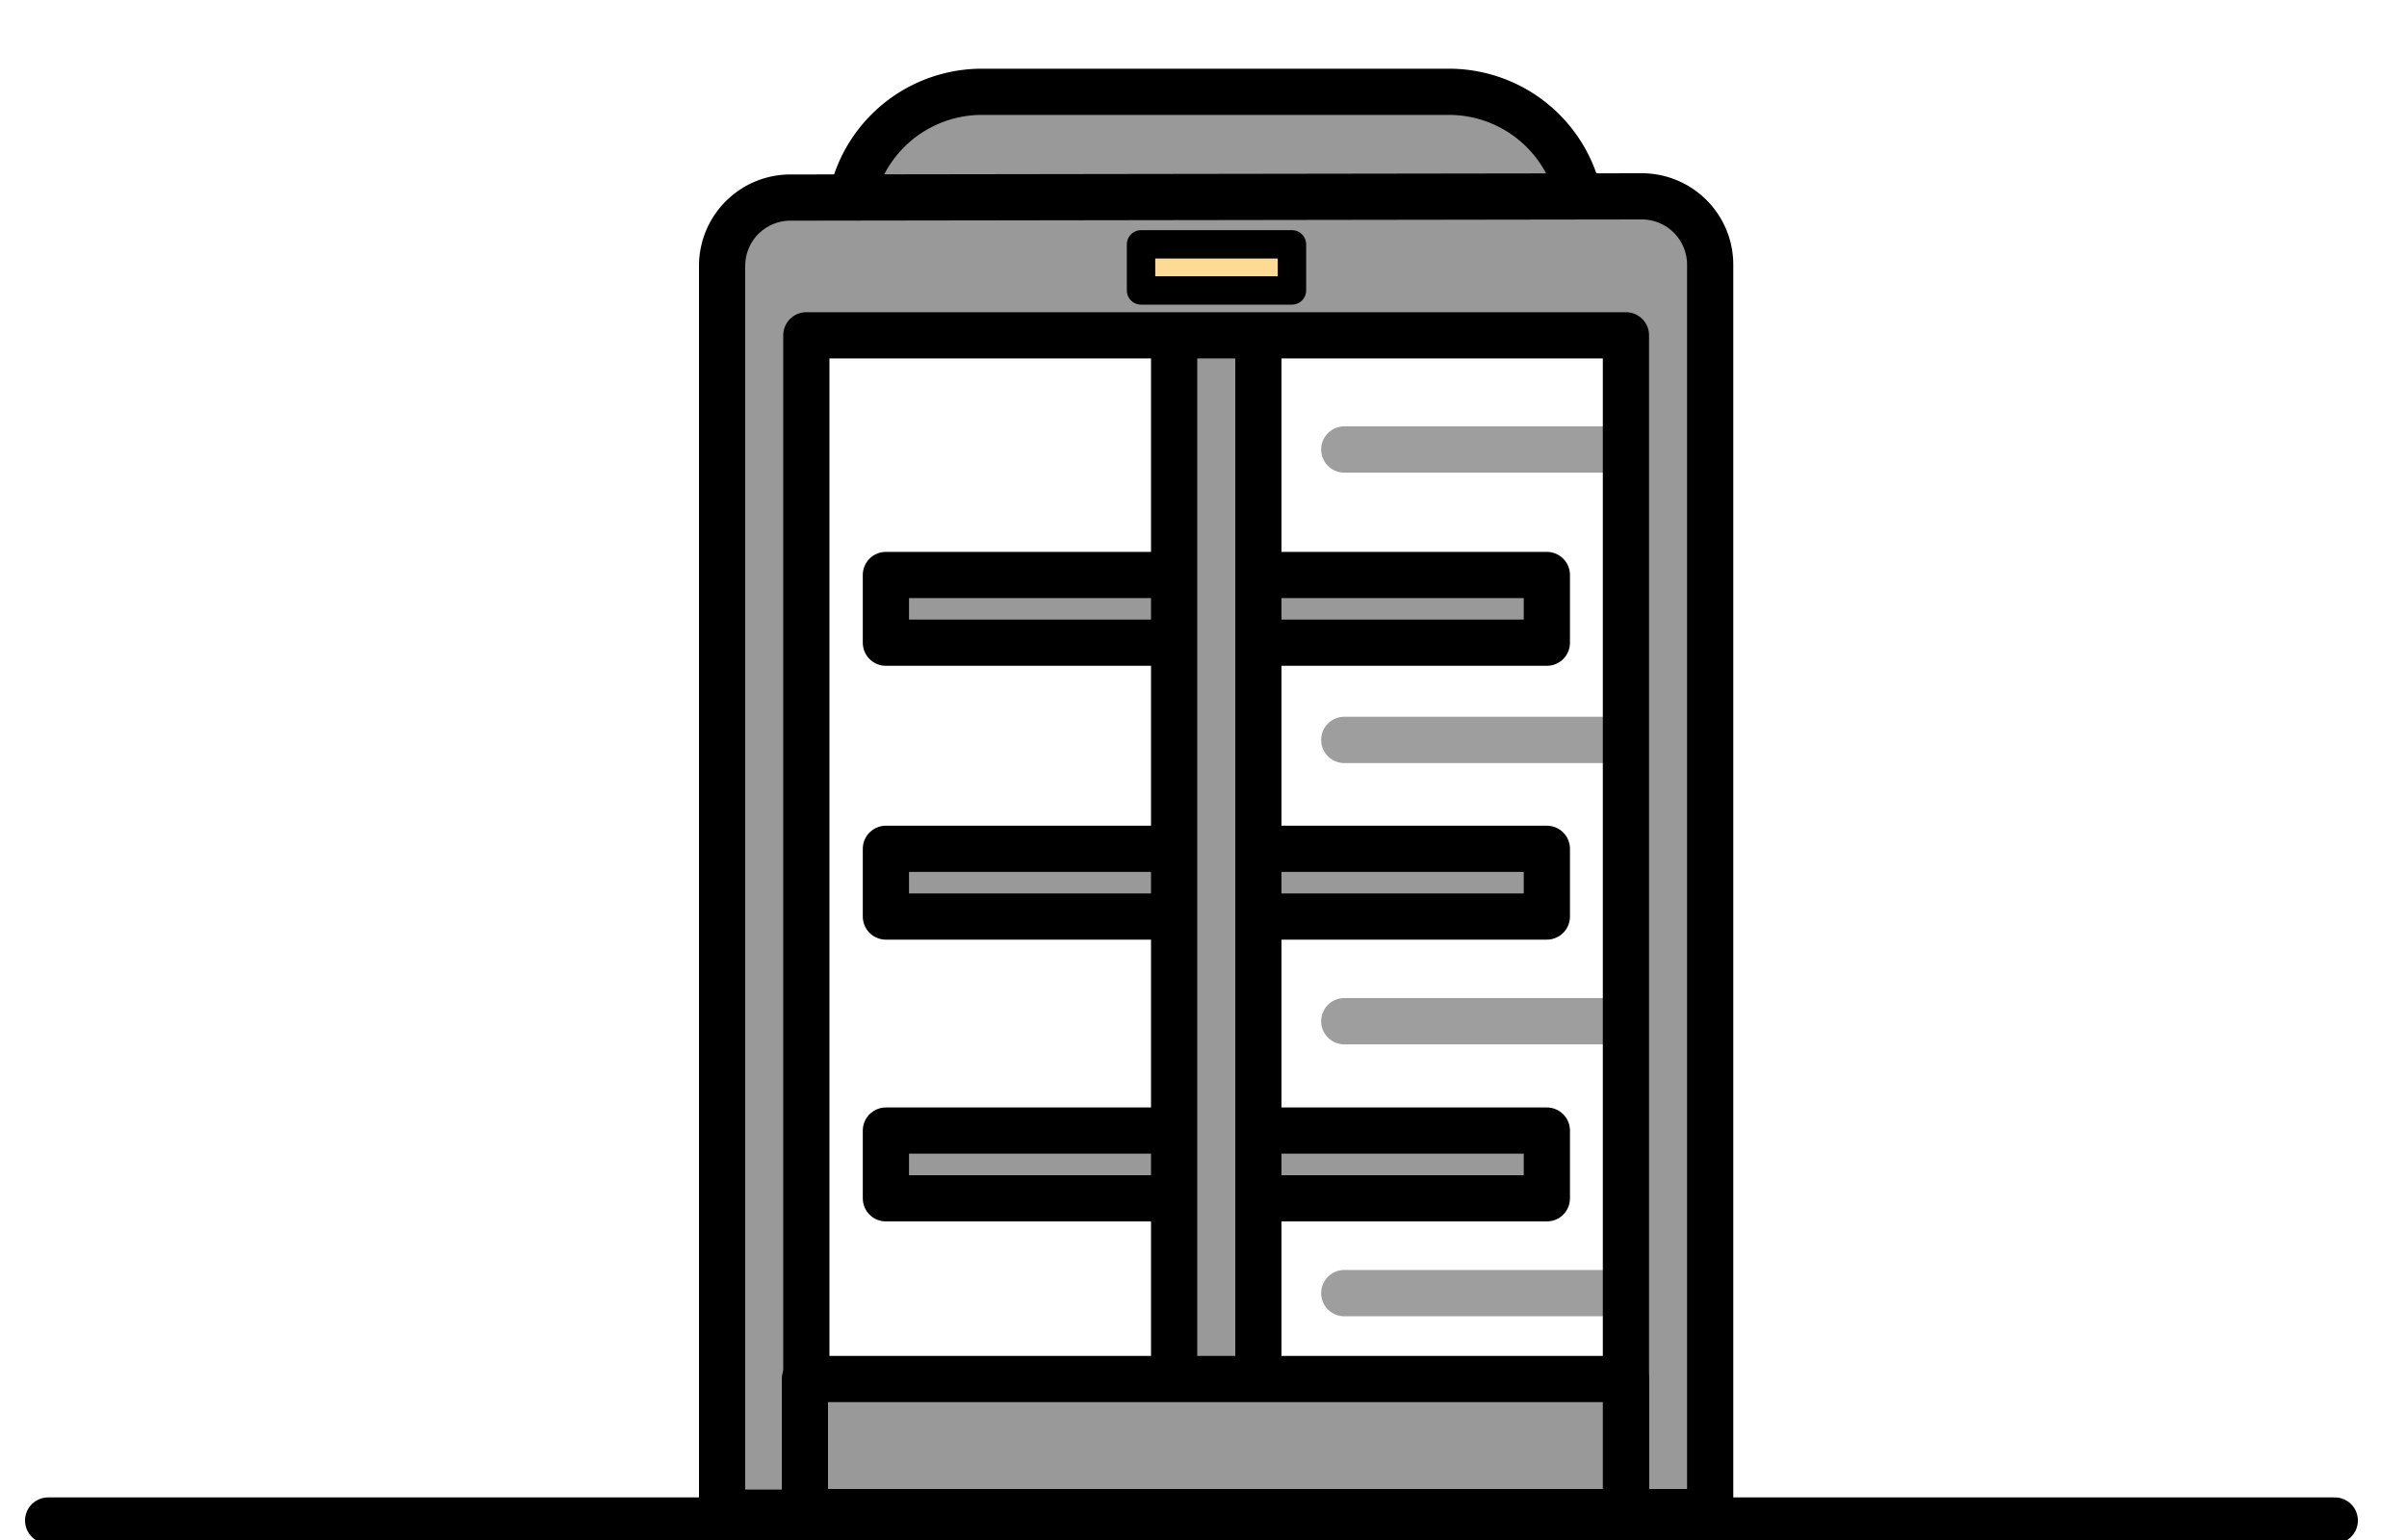 <?xml version="1.0" encoding="UTF-8"?> <svg xmlns="http://www.w3.org/2000/svg" id="Layer_1" data-name="Layer 1" viewBox="0 0 200 128"><defs><style>.cls-1{fill:#999;stroke-width:3.84px;}.cls-1,.cls-3{stroke:#000;}.cls-1,.cls-2,.cls-3{stroke-linecap:round;stroke-linejoin:round;}.cls-2{fill:none;stroke:#9e9e9e;stroke-width:3.85px;}.cls-3{fill:#fcdb94;stroke-width:2.36px;}</style></defs><path class="cls-1" d="M81.59,7.63h38.8A11.06,11.06,0,0,1,131.45,18.7v0a0,0,0,0,1,0,0H70.53a0,0,0,0,1,0,0v0A11.06,11.06,0,0,1,81.59,7.63Z"></path><rect class="cls-1" x="98.26" y="45.91" width="5.63" height="54.92" transform="translate(27.7 174.44) rotate(-90)"></rect><rect class="cls-1" x="98.26" y="23.15" width="5.63" height="54.92" transform="translate(50.46 151.68) rotate(-90)"></rect><rect class="cls-1" x="98.26" y="69.33" width="5.63" height="54.92" transform="translate(4.28 197.86) rotate(-90)"></rect><path class="cls-1" d="M100.31,18.7h1.54a2.71,2.71,0,0,1,2.71,2.71V122.3a0,0,0,0,1,0,0h-7a0,0,0,0,1,0,0V21.4A2.71,2.71,0,0,1,100.31,18.7Z"></path><line class="cls-2" x1="135.1" y1="37.36" x2="111.7" y2="37.36"></line><line class="cls-2" x1="135.1" y1="61.5" x2="111.7" y2="61.5"></line><line class="cls-2" x1="135.1" y1="84.88" x2="111.7" y2="84.88"></line><line class="cls-2" x1="135.1" y1="107.48" x2="111.7" y2="107.48"></line><line class="cls-1" x1="4" y1="126.38" x2="194" y2="126.38"></line><path class="cls-1" d="M66.94,16.42H65.66A5.68,5.68,0,0,0,60,22.1V125.73h7V27.87H135.1v97.81h7V22a5.68,5.68,0,0,0-5.68-5.68Z"></path><rect class="cls-1" x="66.88" y="114.62" width="68.22" height="11.06"></rect><rect class="cls-3" x="94.81" y="20.31" width="12.54" height="3.83"></rect></svg> 